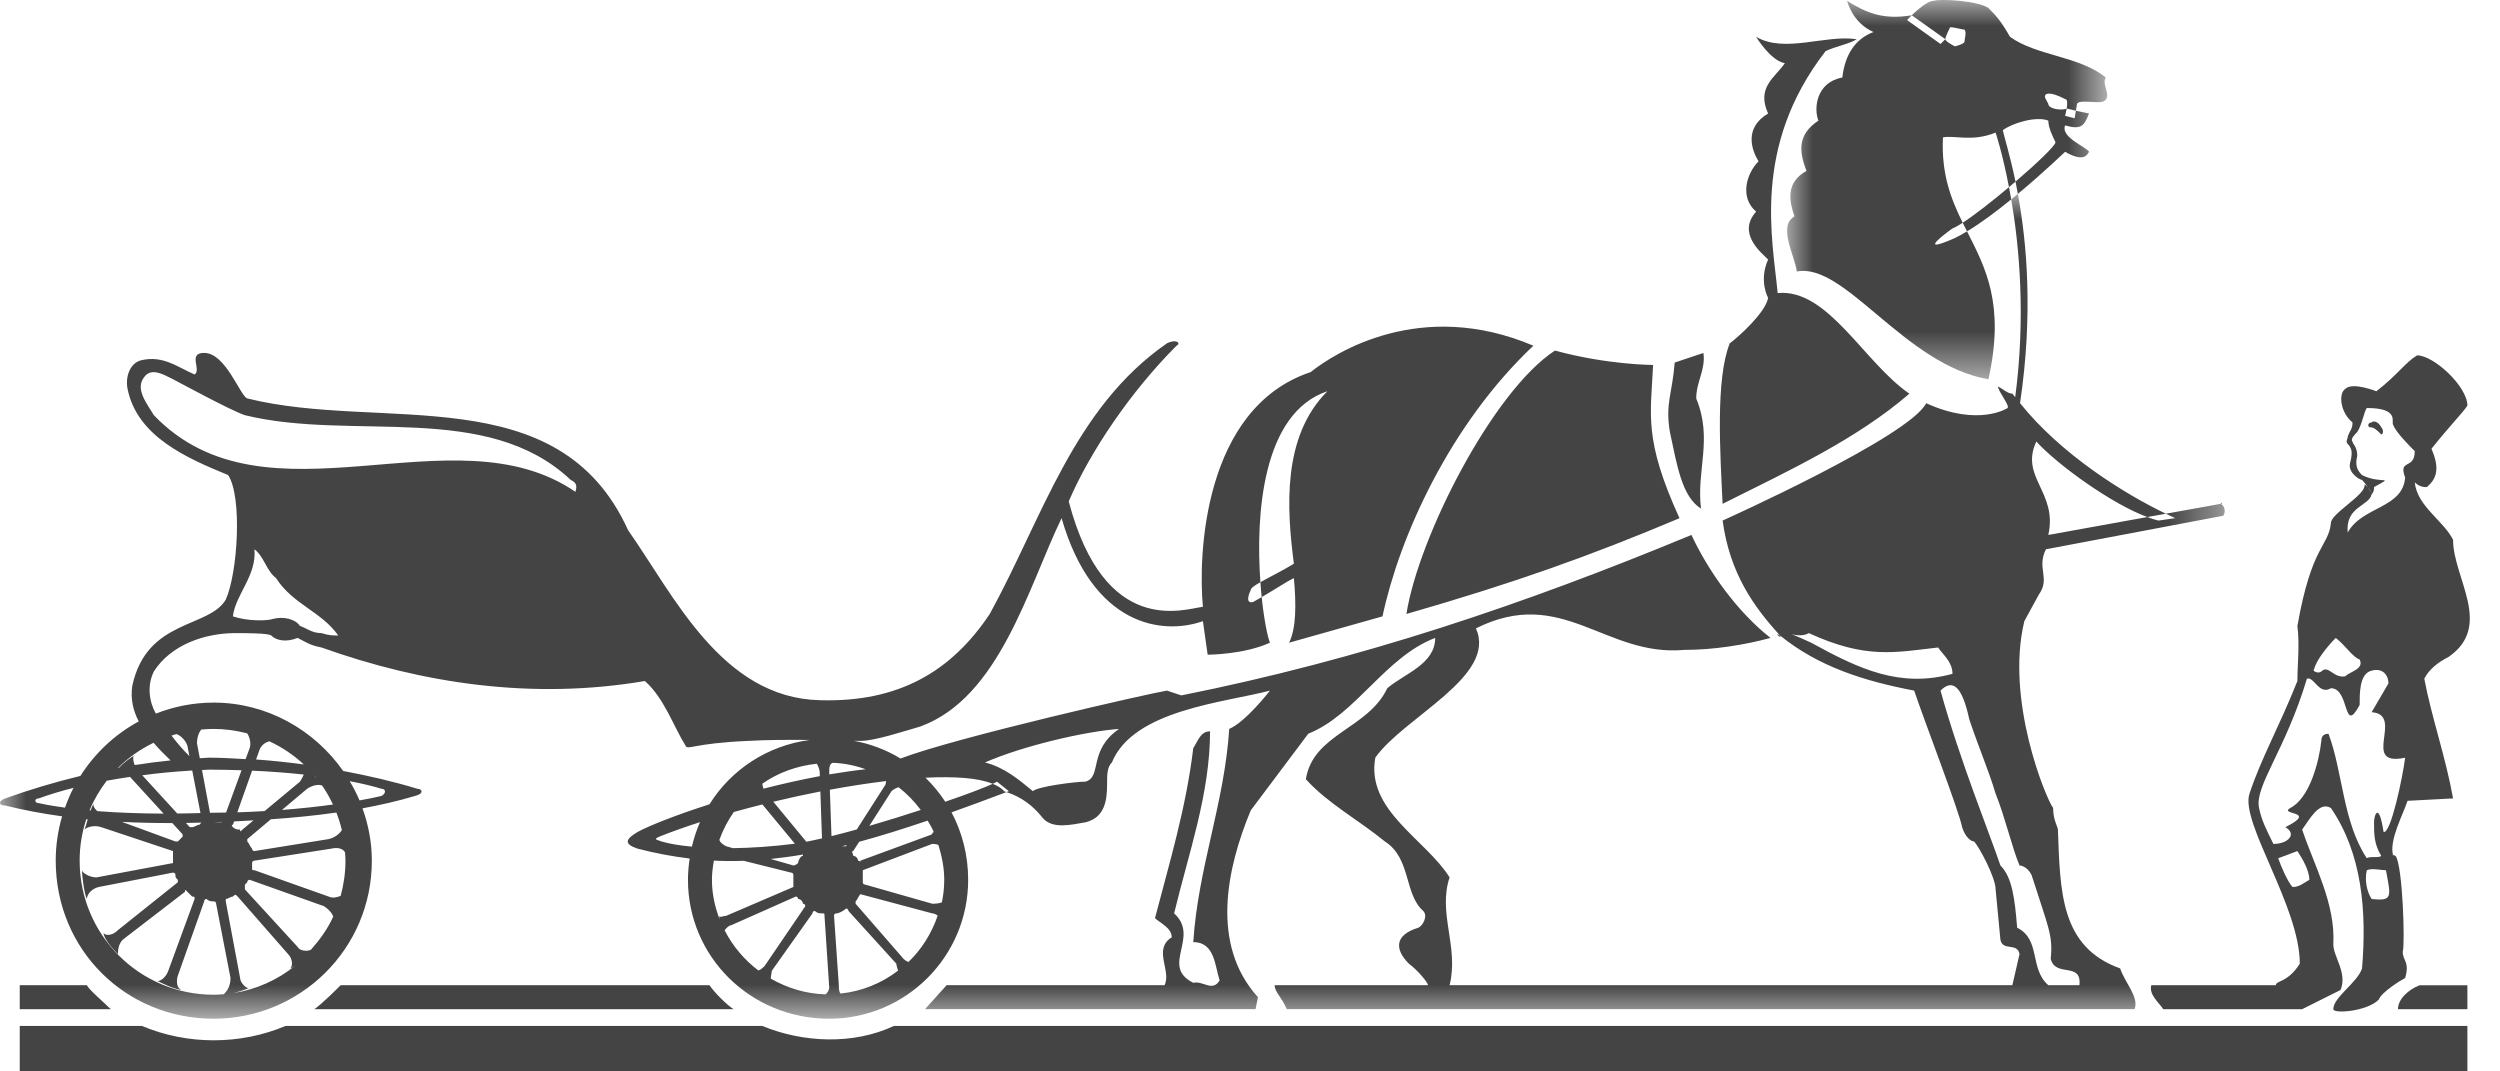 <svg xmlns="http://www.w3.org/2000/svg" xmlns:xlink="http://www.w3.org/1999/xlink" width="49" height="21" viewBox="0 0 49 21">
  <defs>
    <polygon id="logomobile.inline-a" points="0 0 43.604 0 43.604 16.167 0 16.167"/>
    <polygon id="logomobile.inline-c" points="0 0 6.275 0 6.275 7.434 0 7.434"/>
  </defs>
  <g fill="none" fill-rule="evenodd">
    <path fill="#444" d="M1.702 19.31L.387 19.31.387 19.78 2.171 19.78C2.03 19.639 1.749 19.405 1.702 19.31M47 19.78L48.361 19.78 48.361 19.311 47.423 19.311C47.188 19.404 47 19.592 47 19.78M14.939 20.108L5.598 20.108C4.706 20.484 3.673 20.484 2.781 20.108L.387 20.108.387 21 48.361 21 48.361 20.108 17.521 20.108C16.723 20.484 15.737 20.437 14.939 20.108M13.906 19.31L6.677 19.31C6.631 19.357 6.302 19.686 6.161 19.78L14.376 19.78C14.235 19.686 14.001 19.451 13.906 19.31"/>
    <g transform="translate(0 3.8)">
      <mask id="logomobile.inline-b" fill="#fff">
        <use xlink:href="#logomobile.inline-a"/>
      </mask>
      <path fill="#444444" d="M0.763,11.942 C0.669,11.942 0.669,11.848 0.763,11.848 C0.957,11.776 1.186,11.706 1.441,11.642 C1.376,11.766 1.322,11.896 1.274,12.03 C1.092,12.005 0.917,11.977 0.763,11.942 L0.763,11.942 Z M1.691,12.258 C1.7,12.259 1.71,12.259 1.719,12.26 C1.695,12.343 1.675,12.419 1.655,12.459 C1.702,12.412 1.843,12.365 1.983,12.412 L3.391,12.881 L3.391,12.928 L3.391,13.069 L3.391,13.116 L1.89,13.397 C1.749,13.397 1.608,13.303 1.608,13.256 C1.608,13.397 1.655,13.726 1.702,13.82 C1.702,13.773 1.749,13.632 1.936,13.585 L3.391,13.303 C3.391,13.303 3.439,13.303 3.439,13.35 C3.439,13.397 3.439,13.397 3.486,13.444 L3.486,13.492 L2.312,14.43 C2.171,14.571 2.03,14.524 2.03,14.477 C2.03,14.618 2.265,14.852 2.312,14.899 C2.312,14.852 2.312,14.712 2.406,14.618 L3.626,13.679 C3.626,13.632 3.626,13.632 3.673,13.679 C3.673,13.679 3.72,13.726 3.767,13.773 C3.814,13.773 3.814,13.773 3.814,13.82 L3.298,15.228 C3.25,15.369 3.11,15.463 3.063,15.416 C3.157,15.463 3.439,15.604 3.579,15.604 C3.486,15.604 3.439,15.463 3.486,15.322 L4.002,13.867 C4.002,13.867 4.002,13.82 4.049,13.82 C4.096,13.867 4.143,13.867 4.189,13.867 C4.189,13.867 4.236,13.867 4.236,13.913 L4.518,15.369 C4.518,15.546 4.436,15.638 4.387,15.687 C4.321,15.692 4.256,15.697 4.189,15.697 C2.734,15.697 1.561,14.524 1.561,13.069 C1.561,12.783 1.607,12.512 1.691,12.258 L1.691,12.258 Z M2.092,11.502 C2.24,11.475 2.391,11.45 2.548,11.427 L3.207,12.147 C2.758,12.145 2.315,12.13 1.905,12.098 C1.844,12.04 1.812,11.972 1.843,11.942 C1.816,11.981 1.794,12.032 1.775,12.086 C1.768,12.086 1.761,12.085 1.755,12.084 C1.841,11.874 1.956,11.68 2.092,11.502 L2.092,11.502 Z M3.01,10.758 C3.109,10.873 3.221,10.988 3.343,11.104 C3.107,11.128 2.873,11.158 2.641,11.195 C2.598,11.09 2.604,11.003 2.641,11.003 C2.57,11.039 2.419,11.154 2.329,11.249 C2.323,11.25 2.317,11.251 2.311,11.252 C2.513,11.051 2.749,10.885 3.01,10.758 L3.01,10.758 Z M3.458,10.588 C3.516,10.604 3.631,10.689 3.673,10.816 L3.712,11.019 C3.595,10.907 3.471,10.76 3.361,10.617 C3.393,10.606 3.425,10.597 3.458,10.588 L3.458,10.588 Z M3.579,12.553 L3.579,12.599 C3.532,12.646 3.532,12.646 3.486,12.693 L3.439,12.693 L2.391,12.309 C2.719,12.326 3.048,12.333 3.377,12.332 L3.579,12.553 Z M3.945,12.323 C3.938,12.334 3.929,12.344 3.908,12.365 C3.861,12.365 3.814,12.412 3.767,12.412 L3.72,12.412 L3.645,12.33 C3.745,12.328 3.845,12.325 3.945,12.323 L3.945,12.323 Z M3.929,12.136 C3.778,12.141 3.627,12.143 3.475,12.145 L2.788,11.395 C3.104,11.353 3.432,11.322 3.768,11.302 L3.929,12.136 Z M3.945,10.499 C4.026,10.492 4.107,10.487 4.189,10.487 C4.416,10.487 4.635,10.519 4.845,10.574 C4.887,10.636 4.928,10.76 4.894,10.862 L4.814,11.079 C4.576,11.066 4.338,11.05 4.096,11.05 C4.036,11.052 3.976,11.058 3.916,11.061 L3.861,10.769 C3.861,10.613 3.923,10.525 3.945,10.499 L3.945,10.499 Z M5.954,11.381 C5.935,11.425 5.911,11.472 5.88,11.52 L5.186,12.097 C5.009,12.108 4.83,12.116 4.651,12.122 L4.941,11.305 C5.291,11.321 5.633,11.346 5.954,11.381 L5.954,11.381 Z M5.082,10.909 C5.119,10.795 5.217,10.745 5.278,10.729 C5.527,10.844 5.755,10.997 5.954,11.183 C5.646,11.142 5.335,11.108 5.019,11.086 L5.082,10.909 Z M6.313,11.596 C6.394,11.713 6.465,11.838 6.526,11.969 C6.213,12.012 5.877,12.048 5.527,12.075 L6.02,11.66 C6.137,11.583 6.25,11.571 6.313,11.596 L6.313,11.596 Z M6.169,11.406 C6.183,11.423 6.195,11.44 6.208,11.457 C6.194,11.44 6.179,11.423 6.164,11.406 L6.169,11.406 Z M6.7,12.47 C6.662,12.531 6.578,12.613 6.443,12.646 L4.987,12.881 C4.941,12.881 4.941,12.834 4.941,12.834 C4.894,12.787 4.894,12.74 4.847,12.693 L4.847,12.646 L5.309,12.258 C5.737,12.228 6.168,12.187 6.593,12.126 C6.636,12.237 6.673,12.352 6.7,12.47 L6.7,12.47 Z M6.763,12.909 C6.766,12.962 6.771,13.014 6.771,13.069 C6.771,13.307 6.737,13.537 6.678,13.757 C6.614,13.789 6.515,13.809 6.443,13.773 L4.987,13.256 C4.941,13.256 4.941,13.256 4.941,13.21 L4.941,13.116 C4.941,13.069 4.987,13.069 4.987,13.069 L6.49,12.834 C6.656,12.793 6.744,12.861 6.763,12.909 L6.763,12.909 Z M7.476,11.66 C7.569,11.66 7.569,11.755 7.476,11.801 C7.347,11.832 7.201,11.86 7.047,11.888 C6.992,11.757 6.926,11.632 6.854,11.511 C7.087,11.555 7.298,11.605 7.476,11.66 L7.476,11.66 Z M6.095,14.814 C6.032,14.85 5.876,14.844 5.833,14.759 L4.8,13.632 L4.8,13.538 L4.847,13.492 C4.847,13.444 4.894,13.444 4.894,13.444 L6.349,13.961 C6.467,14.039 6.517,14.116 6.531,14.167 C6.421,14.408 6.267,14.62 6.095,14.814 L6.095,14.814 Z M4.588,12.3 C4.714,12.294 4.841,12.287 4.968,12.279 L4.753,12.459 C4.706,12.506 4.706,12.506 4.706,12.459 C4.659,12.459 4.612,12.459 4.565,12.412 C4.565,12.412 4.518,12.365 4.565,12.365 L4.588,12.3 Z M4.356,12.309 C4.343,12.316 4.33,12.317 4.33,12.317 L4.189,12.317 L4.188,12.316 C4.243,12.314 4.3,12.311 4.356,12.309 L4.356,12.309 Z M4.143,12.13 C4.134,12.13 4.125,12.131 4.116,12.131 L3.959,11.292 C4.005,11.29 4.05,11.287 4.096,11.285 C4.31,11.285 4.523,11.29 4.734,11.297 L4.431,12.126 C4.334,12.127 4.238,12.13 4.143,12.13 L4.143,12.13 Z M4.573,15.665 C4.7,15.634 4.834,15.587 4.894,15.557 C4.847,15.604 4.706,15.463 4.706,15.369 L4.425,13.867 L4.425,13.82 C4.471,13.82 4.518,13.773 4.565,13.773 C4.612,13.726 4.612,13.726 4.659,13.773 L5.645,14.899 C5.739,14.993 5.739,15.134 5.691,15.181 C5.724,15.171 5.758,15.148 5.793,15.122 C5.446,15.404 5.027,15.594 4.573,15.665 L4.573,15.665 Z M4.987,6.966 C5.175,7.107 5.222,7.389 5.41,7.53 C5.739,8.046 6.302,8.187 6.63,8.656 C6.537,8.656 6.443,8.656 6.302,8.609 C6.114,8.609 6.02,8.516 5.88,8.469 C5.786,8.328 5.551,8.281 5.363,8.328 C5.222,8.375 4.847,8.375 4.565,8.281 C4.612,7.858 5.034,7.483 4.987,6.966 L4.987,6.966 Z M3.016,4.338 C2.875,4.103 2.641,3.821 2.829,3.587 C2.969,3.399 3.204,3.54 3.391,3.633 C3.486,3.681 4.518,4.244 4.8,4.338 C6.912,4.854 9.541,4.056 11.184,5.605 C11.278,5.652 11.324,5.699 11.278,5.84 C8.884,4.197 5.222,6.638 3.016,4.338 L3.016,4.338 Z M16.066,11.332 L16.068,11.412 C15.691,11.483 15.32,11.567 14.965,11.658 C14.951,11.624 14.943,11.593 14.942,11.56 C15.25,11.344 15.615,11.212 16.008,11.169 C16.04,11.211 16.066,11.297 16.066,11.332 L16.066,11.332 Z M16.111,12.632 C16.002,12.658 15.899,12.679 15.804,12.698 L15.157,11.914 C15.462,11.84 15.772,11.773 16.079,11.713 L16.111,12.632 Z M16.16,14.149 L16.253,15.557 C16.253,15.598 16.217,15.671 16.177,15.69 C15.787,15.677 15.425,15.564 15.107,15.381 C15.106,15.337 15.127,15.261 15.127,15.228 L15.925,14.102 C15.925,14.054 15.972,14.054 15.972,14.054 C16.019,14.102 16.066,14.102 16.113,14.102 C16.16,14.102 16.16,14.102 16.16,14.149 L16.16,14.149 Z M16.323,11.151 C16.547,11.159 16.762,11.204 16.967,11.277 C16.731,11.303 16.493,11.338 16.255,11.378 L16.253,11.332 C16.253,11.249 16.258,11.169 16.323,11.151 L16.323,11.151 Z M17.333,11.614 L16.793,12.457 C16.621,12.506 16.455,12.549 16.297,12.588 L16.265,11.679 C16.644,11.609 17.016,11.551 17.367,11.509 C17.366,11.548 17.355,11.592 17.333,11.614 L17.333,11.614 Z M17.612,11.629 C17.776,11.758 17.922,11.907 18.047,12.075 C17.723,12.182 17.377,12.289 17.039,12.387 L17.474,11.707 C17.508,11.673 17.564,11.645 17.612,11.629 L17.612,11.629 Z M18.182,12.284 C18.224,12.355 18.266,12.426 18.3,12.502 C18.287,12.523 18.269,12.543 18.248,12.561 L18.272,12.553 L18.238,12.57 C18.241,12.567 18.244,12.564 18.248,12.561 L16.864,13.069 C16.864,13.116 16.864,13.069 16.817,13.069 C16.817,13.022 16.77,12.975 16.723,12.975 C16.723,12.928 16.676,12.881 16.723,12.881 L16.84,12.699 C17.259,12.585 17.704,12.447 18.182,12.284 L18.182,12.284 Z M18.507,13.444 C18.507,13.595 18.491,13.742 18.461,13.885 C18.41,13.907 18.344,13.913 18.272,13.913 L16.958,13.538 C16.911,13.538 16.911,13.492 16.911,13.492 L16.911,13.303 L16.911,13.256 L18.272,12.74 C18.272,12.74 18.352,12.74 18.392,12.761 C18.46,12.978 18.507,13.205 18.507,13.444 L18.507,13.444 Z M17.809,15.052 C17.762,15.047 17.709,14.993 17.709,14.993 L16.77,13.913 L16.77,13.867 C16.817,13.82 16.817,13.773 16.864,13.726 L18.272,14.102 C18.301,14.102 18.347,14.121 18.379,14.146 C18.261,14.49 18.068,14.802 17.809,15.052 L17.809,15.052 Z M16.501,12.787 C16.533,12.779 16.565,12.772 16.597,12.763 L16.582,12.787 L16.501,12.787 Z M16.476,15.674 C16.443,15.641 16.441,15.576 16.441,15.51 L16.347,14.149 C16.347,14.102 16.394,14.102 16.394,14.102 C16.441,14.102 16.535,14.054 16.582,14.008 C16.582,14.008 16.629,14.008 16.629,14.054 L17.568,15.088 C17.568,15.122 17.589,15.176 17.602,15.224 C17.28,15.472 16.894,15.63 16.476,15.674 L16.476,15.674 Z M14.863,15.221 C14.586,15.01 14.361,14.743 14.203,14.435 C14.232,14.389 14.294,14.336 14.329,14.336 L15.596,13.773 C15.643,13.773 15.643,13.82 15.643,13.82 C15.69,13.82 15.737,13.867 15.737,13.913 C15.784,13.913 15.784,13.961 15.784,13.961 L14.986,15.134 C14.945,15.175 14.904,15.211 14.863,15.221 L14.863,15.221 Z M14.106,14.223 C14.012,13.978 13.954,13.717 13.954,13.444 C13.954,13.316 13.971,13.191 13.992,13.068 C14.186,13.078 14.381,13.079 14.578,13.072 L15.503,13.303 C15.55,13.303 15.55,13.35 15.55,13.35 L15.55,13.538 L15.55,13.585 L14.235,14.149 C14.188,14.149 14.094,14.195 14.094,14.149 C14.094,14.162 14.099,14.19 14.106,14.223 L14.106,14.223 Z M15.737,12.949 L15.737,12.975 C15.69,12.975 15.643,13.069 15.643,13.116 C15.643,13.116 15.596,13.163 15.55,13.163 L15.106,13.036 C15.312,13.014 15.522,12.986 15.737,12.949 L15.737,12.949 Z M14.383,12.115 C14.567,12.064 14.753,12.014 14.943,11.967 L15.579,12.736 C15.569,12.737 15.558,12.739 15.55,12.74 C15.129,12.793 14.727,12.819 14.365,12.824 L14.235,12.787 C14.15,12.744 14.108,12.702 14.1,12.659 C14.172,12.464 14.265,12.282 14.383,12.115 L14.383,12.115 Z M21.933,10.487 C21.323,10.909 21.605,11.426 21.276,11.52 C21.088,11.52 20.337,11.614 20.244,11.707 C19.962,11.473 19.68,11.238 19.305,11.144 C20.056,10.816 21.276,10.534 21.933,10.487 L21.933,10.487 Z M39.536,14.383 C39.49,13.82 39.442,13.397 39.208,13.163 C39.02,12.599 38.41,11.097 38.034,9.736 C38.269,9.501 38.457,9.642 38.598,10.299 C38.786,10.862 38.973,11.285 39.114,11.755 C39.302,12.224 39.442,12.834 39.583,13.163 C39.583,13.163 39.724,13.163 39.819,13.35 C40.147,14.383 40.241,14.524 40.194,14.993 C40.288,15.369 40.804,15.04 40.757,15.51 L40.147,15.51 C39.771,15.181 40.006,14.618 39.536,14.383 L39.536,14.383 Z M35.499,8.797 C34.795,8.469 35.218,8.75 35.453,8.609 C36.579,9.126 37.143,8.985 37.987,8.891 C38.081,9.032 38.269,9.173 38.269,9.407 C37.237,9.689 36.438,9.313 35.499,8.797 L35.499,8.797 Z M13.561,12.794 C13.321,12.772 13.116,12.738 12.968,12.693 C12.827,12.646 12.827,12.646 12.921,12.599 C13.164,12.502 13.433,12.406 13.72,12.314 C13.653,12.467 13.6,12.627 13.561,12.794 L13.561,12.794 Z M1.092,13.069 C1.092,14.806 2.453,16.167 4.189,16.167 C5.88,16.167 7.288,14.806 7.288,13.069 C7.288,12.71 7.221,12.366 7.105,12.043 C7.454,11.979 7.798,11.901 8.133,11.801 C8.321,11.755 8.273,11.66 8.18,11.66 C7.721,11.519 7.23,11.406 6.726,11.311 C6.162,10.506 5.23,9.971 4.189,9.971 C3.786,9.971 3.405,10.049 3.055,10.187 C2.922,9.953 2.879,9.635 3.016,9.36 C3.345,8.844 4.002,8.609 4.612,8.609 C4.8,8.609 5.269,8.609 5.316,8.656 C5.41,8.75 5.598,8.797 5.833,8.703 C6.02,8.797 6.067,8.844 6.302,8.891 C8.273,9.595 10.433,9.924 12.639,9.548 C13.015,9.877 13.202,10.44 13.437,10.816 C13.484,10.909 13.578,10.769 14.657,10.722 C15.026,10.7 15.472,10.699 15.871,10.703 C15.035,10.815 14.328,11.287 13.906,11.964 C13.229,12.181 12.71,12.39 12.498,12.506 C12.263,12.646 12.217,12.74 12.498,12.834 C12.845,12.924 13.182,12.987 13.517,13.027 C13.498,13.163 13.484,13.302 13.484,13.444 C13.484,14.947 14.704,16.167 16.253,16.167 C17.756,16.167 18.976,14.947 18.976,13.444 C18.976,12.963 18.858,12.513 18.65,12.122 C18.991,12 19.348,11.869 19.727,11.725 C19.711,11.72 19.697,11.712 19.68,11.707 C19.633,11.648 19.552,11.603 19.457,11.563 C19.303,11.635 18.958,11.766 18.527,11.914 C18.415,11.742 18.285,11.585 18.139,11.443 C18.71,11.415 19.18,11.446 19.457,11.563 C19.496,11.545 19.526,11.53 19.54,11.52 L19.774,11.707 C19.758,11.714 19.743,11.719 19.727,11.725 C20.03,11.823 20.253,12.001 20.431,12.224 C20.619,12.459 20.995,12.365 21.276,12.317 C21.652,12.224 21.699,11.895 21.699,11.567 C21.699,11.379 21.699,11.238 21.793,11.144 C22.215,10.112 23.999,9.971 24.891,9.736 C24.891,9.736 24.421,10.346 24.093,10.487 C23.999,11.942 23.482,13.21 23.388,14.665 C23.811,14.665 23.811,15.134 23.905,15.416 C23.764,15.65 23.577,15.416 23.388,15.463 C22.731,15.134 23.529,14.571 23.013,14.102 C23.295,12.928 23.717,11.755 23.717,10.534 C23.529,10.534 23.482,10.722 23.388,10.862 C23.248,12.036 22.919,13.116 22.638,14.195 C22.731,14.289 22.966,14.383 22.966,14.571 C22.591,14.806 22.966,15.228 22.825,15.51 L18.554,15.51 L18.131,15.979 L24.609,15.979 L24.656,15.745 C23.717,14.712 24.046,13.21 24.515,12.083 L25.642,10.581 C26.581,10.205 27.144,9.079 28.13,8.703 C28.13,9.219 27.519,9.407 27.191,9.689 C26.815,10.487 25.736,10.581 25.595,11.473 C26.017,11.942 26.628,12.271 27.144,12.693 C27.66,13.022 27.519,13.726 27.895,14.054 C27.989,14.149 27.895,14.336 27.801,14.383 C27.332,14.524 27.332,14.806 27.614,15.088 C27.801,15.228 27.989,15.463 27.989,15.51 L24.984,15.51 C24.984,15.65 25.125,15.745 25.22,15.979 L41.837,15.979 C41.93,15.745 41.649,15.463 41.555,15.181 C40.381,14.759 40.381,13.679 40.335,12.459 C40.335,12.412 40.241,12.271 40.241,12.036 C40.1,11.848 39.302,9.924 39.677,8.375 L39.959,7.858 C40.194,7.53 39.912,7.342 40.1,6.966 L43.573,6.309 C43.62,6.262 43.62,6.122 43.527,6.075 L42.451,6.269 C42.513,6.298 42.578,6.331 42.635,6.356 L42.306,6.403 C42.24,6.389 42.164,6.363 42.088,6.334 L40.147,6.685 C40.335,5.84 39.583,5.558 39.912,4.854 C40.335,5.318 41.399,6.083 42.088,6.334 L42.451,6.269 C41.637,5.879 40.394,5.105 39.593,4.102 C39.854,2.344 39.723,0.939 39.55,0 C39.508,0.036 39.464,0.071 39.42,0.107 C39.582,1.049 39.704,2.426 39.498,3.985 C39.481,3.961 39.459,3.939 39.442,3.915 C39.349,3.915 39.255,3.821 39.161,3.774 C39.161,3.868 39.396,4.15 39.349,4.197 C39.349,4.197 38.786,4.572 37.753,4.103 C37.424,4.76 33.763,6.403 33.763,6.403 C33.904,7.436 34.373,8.093 34.889,8.656 C35.641,9.266 36.532,9.548 37.518,9.736 C37.706,10.299 38.41,12.13 38.457,12.412 C38.551,12.693 38.691,12.693 38.691,12.693 C38.786,12.787 39.114,13.397 39.114,13.632 L39.208,14.618 C39.255,14.852 39.536,14.665 39.583,14.899 L39.442,15.51 L28.412,15.51 C28.599,14.759 28.177,14.102 28.412,13.397 C27.942,12.646 26.769,12.083 26.956,11.05 C27.519,10.252 29.351,9.455 28.928,8.516 C30.618,7.67 31.462,9.079 33.011,8.938 C33.575,8.938 34.185,8.844 34.702,8.703 C34.044,8.187 33.481,7.389 33.152,6.685 C29.867,8.046 26.675,9.126 23.154,9.83 L22.872,9.736 C22.594,9.776 18.726,10.654 17.651,11.067 C17.373,10.899 17.064,10.779 16.734,10.72 C16.79,10.721 16.834,10.722 16.864,10.722 C17.146,10.722 17.709,10.534 18.037,10.44 C19.587,9.877 20.15,7.718 20.807,6.356 C21.417,8.469 22.778,8.656 23.577,8.375 L23.67,9.032 C23.67,9.032 24.374,9.032 24.891,8.797 C24.843,8.679 24.775,8.345 24.729,7.903 C24.675,7.934 24.626,7.964 24.562,7.999 C24.374,8.046 24.515,7.764 24.515,7.764 C24.515,7.727 24.591,7.674 24.704,7.611 C24.607,6.279 24.745,4.292 26.017,3.868 C25.125,4.76 25.22,6.168 25.36,7.248 C25.134,7.389 24.875,7.513 24.704,7.611 C24.711,7.712 24.719,7.81 24.729,7.903 C25.032,7.727 25.201,7.609 25.36,7.53 C25.407,8.046 25.407,8.516 25.266,8.797 L27.097,8.281 C27.425,6.732 28.412,4.525 30.054,2.976 C27.848,2.038 26.158,3.117 25.689,3.493 C23.577,4.197 23.482,7.107 23.577,8.093 C23.201,8.14 21.652,8.703 20.947,6.027 C21.37,5.042 22.168,3.868 23.06,2.976 C23.154,2.929 23.06,2.836 22.872,2.929 C21.042,4.197 20.431,6.356 19.399,8.234 C18.648,9.36 17.615,9.971 16.066,9.924 C14.141,9.877 13.202,7.858 12.31,6.591 C10.949,3.587 7.476,4.666 4.847,4.009 C4.706,3.962 4.425,3.117 4.002,3.117 C3.673,3.117 3.955,3.446 3.814,3.54 C3.486,3.399 3.204,3.164 2.781,3.258 C2.547,3.305 2.453,3.587 2.5,3.821 C2.687,4.76 3.673,5.183 4.471,5.511 C4.753,5.934 4.659,7.436 4.425,7.952 C4.096,8.516 2.875,8.328 2.593,9.642 C2.555,9.895 2.608,10.123 2.719,10.34 C2.251,10.593 1.859,10.963 1.576,11.408 C1.06,11.533 0.564,11.683 0.106,11.848 C-0.035,11.895 -0.035,11.989 0.106,11.989 C0.473,12.081 0.844,12.149 1.217,12.2 C1.136,12.477 1.092,12.768 1.092,13.069 L1.092,13.069 Z" mask="url(#logomobile.inline-b)"/>
    </g>
    <path fill="#444" d="M46.484,8.279 C46.437,8.279 46.39,8.326 46.437,8.373 C46.531,8.373 46.577,8.42 46.672,8.514 C46.718,8.514 46.718,8.42 46.672,8.373 C46.625,8.279 46.531,8.232 46.484,8.279"/>
    <path fill="#444" d="M44.935 17.386C44.841 17.292 44.7 16.963 44.653 16.822L45.029 16.681C45.122 16.822 45.263 17.057 45.263 17.245 45.17 17.292 45.076 17.386 44.935 17.386M44.278 15.837C44.183 15.414 44.794 14.71 45.216 13.302 45.357 13.255 45.451 13.63 45.686 13.489 46.061 13.489 45.92 14.428 46.249 13.818 46.249 13.584 46.249 13.255 46.437 13.161 46.672 13.067 46.813 13.208 46.813 13.396L46.484 13.959C47.141 14.006 46.249 15.039 47.141 14.851 47.094 15.226 46.859 16.353 46.718 16.306 46.625 15.696 46.531 15.978 46.531 16.118 46.531 16.353 46.531 16.541 46.672 16.776 46.625 16.822 46.437 16.776 46.39 16.822 45.92 16.118 45.92 15.133 45.639 14.382 45.545 14.382 45.498 14.428 45.498 14.523 45.451 14.945 45.263 15.649 44.888 15.837 44.653 15.978 45.451 15.884 44.794 16.212 45.029 16.353 44.841 16.541 44.559 16.541 44.418 16.259 44.324 16.071 44.278 15.837M45.357 13.114C45.404 12.926 45.639 12.645 45.78 12.504 45.968 12.645 46.109 12.88 46.249 12.926 46.343 13.114 46.061 13.161 45.968 13.255 45.733 13.302 45.639 13.02 45.498 13.161 45.451 13.208 45.31 13.161 45.357 13.114M46.484 17.62C46.39 17.48 46.343 17.245 46.39 17.057 46.484 17.01 46.672 17.057 46.765 17.057 46.859 17.574 46.906 17.667 46.484 17.62M44.606 19.31L42.165 19.31C42.118 19.498 42.306 19.639 42.4 19.78L45.122 19.78 45.874 19.404C46.015 19.076 45.733 18.747 45.733 18.512 45.78 17.714 45.357 16.963 45.122 16.259 45.263 16.071 45.451 15.696 45.686 15.837 46.296 16.728 46.39 17.855 46.296 18.982 46.202 19.263 45.733 19.545 45.733 19.78 45.733 19.874 46.39 19.827 46.625 19.592 46.672 19.451 47.047 19.217 47.141 19.169 47.235 18.841 47.094 18.841 47.094 18.653 47.141 18.512 47.094 16.963 46.953 16.776 46.924 16.76 46.911 16.757 46.903 16.756 46.905 16.762 46.904 16.77 46.906 16.776 46.906 16.776 46.887 16.755 46.903 16.756 46.826 16.471 47.096 15.972 47.188 15.696L48.08 15.649C47.939 14.851 47.657 14.053 47.516 13.302 47.611 13.114 47.798 12.973 47.986 12.88 48.878 12.269 48.08 11.33 48.08 10.579 47.892 10.204 47.375 9.922 47.329 9.453 47.423 9.547 47.516 9.547 47.564 9.547 47.798 9.359 47.798 9.124 47.657 8.795 48.033 8.326 48.268 8.092 48.361 7.951 48.361 7.575 47.704 6.965 47.375 6.965 47.141 7.106 47 7.34 46.577 7.669 46.577 7.669 46.109 7.481 45.968 7.622 45.826 7.715 45.874 8.092 46.109 8.279 46.109 8.42 46.061 8.42 46.015 8.561 46.015 8.608 45.968 8.654 46.015 8.701 46.109 8.795 46.109 8.89 46.061 9.077 46.015 9.265 46.249 9.406 46.296 9.406 46.321 9.43 46.37 9.493 46.413 9.554 46.45 9.599 46.484 9.659 46.484 9.687 46.531 9.64 46.531 9.593 46.531 9.547 46.953 9.312 46.672 9.499 46.296 9.312 46.202 9.218 46.155 9.124 46.202 8.936 46.202 8.749 46.109 8.701 46.109 8.654 46.061 8.608 46.155 8.514 46.202 8.467 46.296 8.326 46.343 8.044 46.39 7.997 47.047 7.997 46.859 8.279 46.906 8.326 46.953 8.467 47.235 8.749 47.329 8.842 47.329 9.218 47 8.983 47.141 9.359 47.094 9.969 46.296 9.922 46.015 10.438 45.968 9.922 46.437 9.922 46.484 9.687 46.484 9.665 46.451 9.61 46.413 9.554 46.388 9.524 46.362 9.499 46.343 9.499 46.39 9.687 45.686 10.063 45.686 10.25 45.639 10.72 45.31 10.673 45.029 12.269 45.076 12.645 45.029 13.02 45.029 13.349 44.653 14.287 44.324 14.851 44.09 15.555 43.902 16.118 45.076 17.761 45.076 18.888 44.841 19.263 44.606 19.217 44.606 19.31M33.34 9.969C33.246 9.218 33.575 8.608 33.246 7.81 33.246 7.481 33.434 7.246 33.387 6.918L32.824 7.106C32.777 7.716 32.636 7.904 32.73 8.467 32.871 9.124 32.965 9.734 33.34 9.969M27.566 12.034C29.679 11.424 31.134 10.908 32.918 10.157 32.213 8.608 32.354 8.138 32.401 7.153 32.401 7.153 31.51 7.153 30.477 6.871 29.256 7.669 27.801 10.533 27.566 12.034M43.527 9.875C43.573 9.875 43.527 9.828 43.527 9.875M34.889 12.457C34.748 12.363 34.936 12.551 34.889 12.457M37.424 7.716C36.532 7.105 35.828 5.65 34.842 5.744 34.748 4.711 34.326 2.881 35.781 1.003 35.969.909 36.25.862 36.391.769 35.781.674 34.983 1.05 34.42.722 34.42.722 34.701 1.191 34.983 1.238 34.795 1.519 34.42 1.707 34.655 2.224 34.185 2.505 34.326 2.928 34.467 3.163 34.232 3.397 34.091 3.867 34.42 4.148 34.044 4.571 34.514 4.946 34.655 5.087 34.467 5.509 34.655 5.838 34.655 5.838 34.607 6.12 34.091 6.589 33.903 6.73 33.622 7.434 33.716 8.889 33.763 9.875 35.077 9.218 36.391 8.608 37.424 7.716M38.469 4.366C38.497 4.423 38.525 4.479 38.554 4.535 38.825 4.372 39.132 4.143 39.42 3.907 39.406 3.823 39.391 3.745 39.376 3.668 39.048 3.944 38.701 4.215 38.469 4.366"/>
    <g transform="translate(35.027)">
      <mask id="logomobile.inline-d" fill="#fff">
        <use xlink:href="#logomobile.inline-c"/>
      </mask>
      <path fill="#444" d="M3.242,4.477 C3.29,4.459 3.359,4.42 3.442,4.366 C3.214,3.902 3.02,3.413 3.055,2.693 C3.29,2.646 3.618,2.787 4.087,2.599 C4.087,2.599 4.221,2.998 4.349,3.668 C4.393,3.632 4.434,3.596 4.477,3.56 C4.369,3.044 4.26,2.697 4.228,2.552 C4.416,2.411 4.885,2.271 5.12,2.364 C5.12,2.505 5.214,2.693 5.261,2.787 C5.261,2.853 4.899,3.198 4.477,3.56 C4.492,3.637 4.508,3.716 4.523,3.801 C5.031,3.377 5.449,2.975 5.449,2.975 C5.777,3.163 5.871,3.069 5.918,2.975 C5.871,2.881 5.355,2.693 5.449,2.458 C5.777,2.552 5.824,2.458 5.918,2.224 L5.683,2.176 L5.661,2.171 L5.636,2.317 L5.449,2.271 C5.449,2.271 5.467,2.204 5.479,2.132 C5.337,2.171 5.12,2.126 5.12,2.036 C5.073,1.942 5.026,1.895 5.073,1.848 C5.167,1.801 5.355,1.895 5.449,1.942 C5.501,1.942 5.495,2.042 5.479,2.132 C5.484,2.131 5.49,2.131 5.496,2.13 L5.661,2.171 L5.683,2.036 C5.73,1.942 6.059,2.036 6.199,1.989 C6.388,1.895 6.153,1.66 6.247,1.519 C5.73,1.097 4.885,1.097 4.369,0.721 C4.181,0.393 4.087,0.299 3.946,0.158 C3.759,0.017 3.007,-0.029 2.867,0.017 C2.726,0.017 2.444,0.299 2.444,0.299 L3.101,0.768 C3.101,0.721 3.195,0.534 3.195,0.534 C3.29,0.534 3.43,0.581 3.477,0.581 C3.524,0.628 3.477,0.768 3.477,0.816 C3.477,0.862 3.29,0.909 3.29,0.909 C3.29,0.909 3.101,0.816 3.101,0.768 L3.007,0.862 L2.351,0.393 L2.444,0.299 C1.881,0.393 1.552,0.252 1.177,0.017 C1.177,0.017 1.271,0.44 1.693,0.628 C1.318,0.768 1.13,1.097 1.083,1.519 C0.567,1.614 0.52,2.13 0.614,2.364 C0.191,2.646 0.238,2.975 0.379,3.35 C-0.043,3.585 0.05,3.96 0.144,4.242 C-0.184,4.43 0.144,4.993 0.191,5.322 C1.13,5.134 2.303,7.152 3.946,7.434 C4.274,5.962 3.888,5.25 3.527,4.535 C3.444,4.584 3.364,4.63 3.29,4.665 C2.444,5.04 3.242,4.477 3.242,4.477" mask="url(#logomobile.inline-d)"/>
    </g>
  </g>
</svg>
